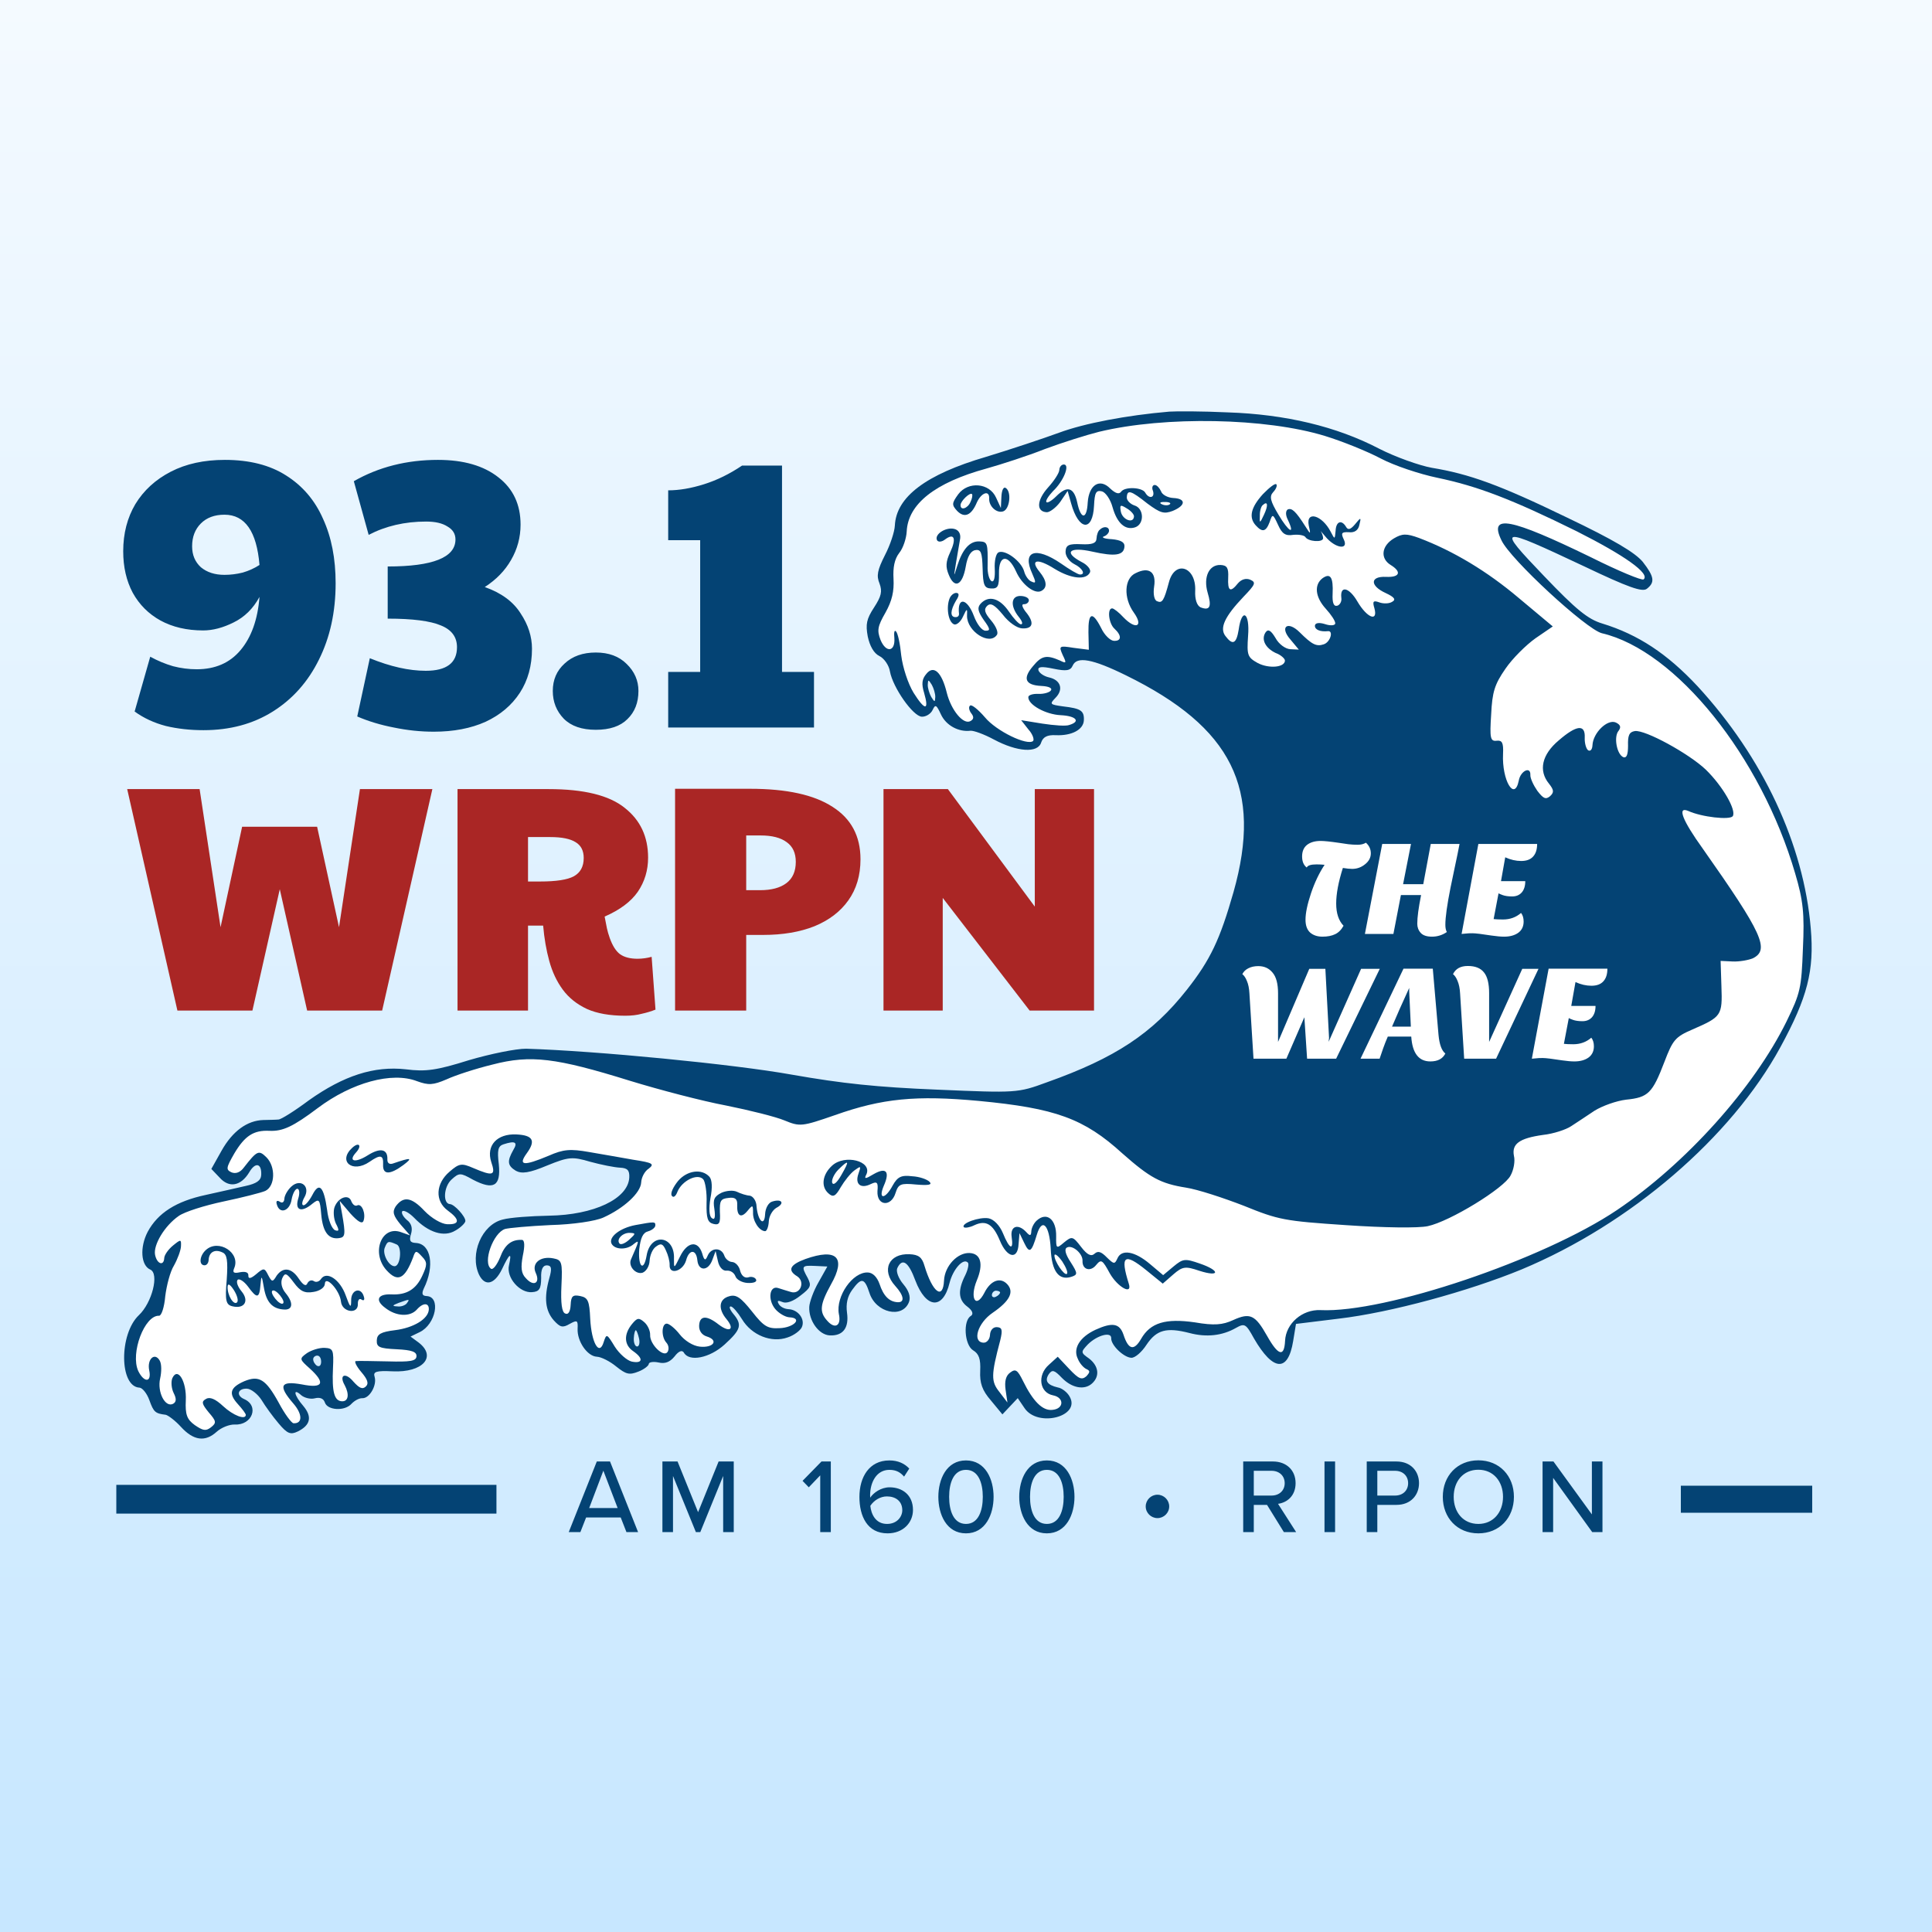 <svg width="500" height="500" viewBox="0 0 500 500" fill="none" xmlns="http://www.w3.org/2000/svg">
<rect x="0" y="0" width="500" height="500" fill="#808080" stroke="none"/>
<rect width="500" height="500" fill="url(#paint0_linear_1_169)"/>
<path d="M303.149 172.894L280.004 169.342L276.186 172.229L270.705 171.356L267.558 173.047L273.447 178.234L269.6 181.733L277.471 183.947L279.774 187.124L269.223 189.691L266.629 192.636L249.08 187.509L243.832 181.739L241.702 174.889L239.196 175.997L240.684 183.43L238.206 183.926L226.251 164.34L236.562 128.018L274.103 112.619L306.225 108.006L337.444 109.486L363.914 120.557L380.326 123.789L421.752 142.932L426.971 149.314L425.659 151.093L388.899 137.08L398.113 149.787L412.282 161.502C423.768 165.114 438.044 174.38 448.346 190.206C476.368 233.254 473.367 259.464 446.065 290.102C419.317 320.118 380.217 336.588 335.017 341.895L332.075 352.186L323.94 342.597L299.979 343.302L292.314 349.687L287.095 343.305L279.459 349.078L282.842 355.374L279.636 358.289L274.33 353.743L271.24 354.21L270.454 357.854L274.011 360.477L275.673 364.237L270.689 365.841L263.604 359.983L259.728 364.094L252.525 347.801L252.873 340.456L260.509 334.682L257.535 332.701L252.348 338.59L250.657 335.442L252.345 325.706L248.672 325.532L243.282 335.706L233.34 325.419L230.746 328.363L234.683 335.912L232.118 338.245L223.284 330.464L218.767 335.158L218.39 343.116L214.659 344.166L211.218 339.094L214.859 326.997L207.485 327.261L207.836 332.799L206.495 335.189L200.345 335.511L201.424 338.63L207.4 341.981L199.88 345.306L188.627 336.797L190.115 344.229L184.374 348.865L177.64 348.546L170.732 351.9L165.046 342.427L162.423 345.984L167.03 352.338L163.912 353.417L152.513 347.969L150.413 340.507L145.458 341.499L143.093 326.662L139.391 327.1L139.13 332.61L133.708 330.512L132.832 323.108L126.362 330.164L124.204 323.926L128.808 317.396L159.064 313.308L165.737 301.968L147.489 298.649L135.684 301.77L133.906 300.459L134.167 294.95L129.241 295.33L127.552 305.066L119.71 302.24L114.61 306.293L114.99 311.219L117.964 313.201L119.014 316.932L113.475 317.283L105.167 311.367L103.214 313.729L106.043 318.771L105.985 319.995L100.475 319.734L98.407 324.544L101.876 329.003L107.676 323.143L111.175 326.99L108.407 333.607L100.246 337.515L103.832 339.526L111.323 336.813L111.119 341.098L104.154 345.676L109.373 352.059L94.536 354.423L96.169 358.795L87.951 363.927L85.589 361.975L84.304 350.257L81.884 349.529L79.932 351.89L84.889 359.487L74.867 359.012L78.565 367.777L75.417 369.468L65.533 357.956L60.52 360.173L64.515 366.497L52.623 371.455L33.731 355.835L34.195 346.041L41.567 332.893L38.504 319.864L46.197 312.866L68.583 306.565L67.678 299.774L60.683 304.964L56.485 302.924L63.741 292.225L74.263 290.269L97.551 277.876L112.243 278.572L135.24 272.3L198.001 281.411L264.725 284.573L307.221 268.182L330.15 211.598L303.149 172.894Z" fill="white"/>
<path d="M302.613 106.53C291.574 107.473 280.585 109.57 274.084 111.984C270.035 113.467 261.523 116.31 255.255 118.211C239.541 122.807 231.936 128.624 231.584 136.041C231.51 137.608 230.406 141.012 229.024 143.668C227.059 147.554 226.781 149.007 227.627 151.036C228.369 153.061 228.101 154.305 226.181 157.25C224.261 160.196 223.988 161.544 224.571 164.713C225.084 167.146 226.144 169.081 227.577 169.777C228.806 170.358 230.079 172.199 230.319 173.781C231.066 177.9 236.261 185.371 238.559 185.48C239.604 185.529 240.897 184.753 241.365 183.728C242.066 182.191 242.37 182.415 243.509 184.877C244.838 187.767 248.107 189.493 251.162 189.114C252.002 189.049 254.679 190.013 257.231 191.391C263.257 194.608 268.58 194.965 269.445 192.179C269.932 190.737 271.006 190.159 273.2 190.263C277.379 190.461 280.389 188.824 280.503 186.421C280.621 183.914 279.706 183.347 275.124 182.815C271.691 182.339 271.592 182.229 273.134 180.627C275.332 178.428 274.506 175.98 271.501 175.314C270.257 175.046 269.038 174.255 268.759 173.509C268.49 172.554 269.44 172.389 272.654 173.065C275.973 173.746 277.027 173.587 277.614 172.253C278.673 169.791 282.723 170.506 291.42 174.792C318.844 188.239 326.782 204.112 319.231 230.873C315.717 243.166 313.27 248.391 307.143 256.163C298.23 267.467 288.61 273.817 270.931 280.099C263.365 282.882 263.052 282.867 242.675 282.006C226.894 281.363 218.039 280.419 204.954 278.124C190.004 275.426 154.254 271.951 136.166 271.408C133.549 271.388 126.888 272.748 121.366 274.371C112.969 277.009 110.124 277.398 105.024 276.737C96.796 275.824 88.926 278.382 79.933 284.762C76.242 287.519 72.681 289.758 72.054 289.729C71.422 289.803 69.641 289.824 68.174 289.859C63.98 289.974 60.185 292.726 57.325 297.826L54.695 302.518L56.789 304.711C59.273 307.551 62.337 306.964 64.495 303.401C66.091 300.65 67.748 301.042 67.605 304.072C67.535 305.535 66.347 306.316 63.596 306.919C61.372 307.441 56.716 308.477 53.224 309.254C45.607 310.882 40.857 313.903 38.216 318.804C36.143 322.789 36.442 327.515 38.905 328.574C41.263 329.629 39.335 337.181 35.938 340.37C30.785 345.257 30.872 358.873 36.096 359.121C36.827 359.155 38.017 360.573 38.664 362.384C39.774 365.473 40.177 365.806 42.883 366.144C43.505 366.278 45.326 367.621 46.819 369.262C50.103 372.873 53.123 373.226 56.077 370.539C57.281 369.444 59.415 368.603 60.773 368.667C65.266 368.88 67.18 363.84 63.18 362.08C61.025 361.14 61.532 359.279 63.935 359.393C64.98 359.443 66.697 360.781 67.672 362.293C68.642 363.909 70.608 366.62 72.096 368.366C74.375 371.092 75.201 371.34 77.021 370.484C80.344 368.862 80.866 366.688 78.487 363.852C76.104 361.122 75.681 359.008 77.99 361.106C78.796 361.773 80.348 362.161 81.407 361.897C82.785 361.543 83.711 361.901 84.079 362.966C84.716 364.985 89.204 365.303 90.974 363.293C91.745 362.492 92.929 361.815 93.765 361.854C95.645 361.943 97.59 358.476 96.957 356.351C96.499 354.969 97.35 354.695 101.634 354.898C109.365 355.264 113.12 351.149 108.373 347.469L106.248 345.902L108.606 344.758C112.785 342.757 114.171 335.598 110.41 335.419C109.261 335.365 109.077 334.833 109.663 333.499C112.557 327.668 111.576 321.863 107.606 321.674C106.144 321.605 105.855 321.068 106.352 319.416C106.844 317.869 106.486 316.595 105.272 315.7C104.267 314.815 103.789 313.85 104.122 313.447C104.555 313.153 105.883 313.844 107.182 315.163C110.874 319.002 114.899 320.24 117.809 318.493C119.207 317.722 120.415 316.523 120.44 316C120.494 314.851 117.608 311.678 116.459 311.623C114.579 311.534 114.787 307.146 116.866 305.256C118.835 303.464 119.149 303.479 122.413 305.309C127.726 308.074 129.661 307.014 129.093 301.333C128.64 297.646 128.898 296.612 130.281 296.154C133.365 295.148 134.077 295.601 132.828 297.636C131.227 300.491 131.277 301.646 133.516 303.008C135.049 303.814 136.944 303.59 141.645 301.614C147.196 299.364 148.141 299.304 152.788 300.676C155.579 301.436 159.002 302.122 160.465 302.192C162.345 302.281 162.947 302.833 162.858 304.713C162.596 310.25 153.706 314.436 142.075 314.618C137.359 314.708 132.001 315.083 130.091 315.62C124.689 316.935 121.502 324.532 123.97 329.884C125.498 332.993 127.931 332.48 129.9 328.49C131.879 324.291 132.526 323.903 131.73 327.425C130.95 330.634 134.528 334.678 137.682 334.409C139.572 334.289 140.025 333.577 140.054 330.752C139.954 328.443 140.526 327.423 141.571 327.473C142.72 327.527 142.894 328.269 142.143 330.851C140.752 335.915 141.12 339.179 143.305 341.691C144.997 343.551 145.619 343.685 147.449 342.62C149.384 341.56 149.588 341.674 149.484 343.868C149.331 347.107 151.973 351.002 154.48 351.12C155.63 351.175 157.879 352.329 159.491 353.661C162.013 355.666 162.839 355.914 165.187 354.979C166.68 354.421 167.878 353.431 167.898 353.013C167.923 352.491 169.082 352.336 170.43 352.609C172.087 353.002 173.365 352.539 174.589 351.027C175.593 349.713 176.449 349.335 176.942 349.986C178.285 352.563 183.678 351.457 187.508 347.974C191.775 344.093 192.148 342.854 189.77 340.019C188.879 338.93 188.605 338.079 189.127 338.104C189.65 338.129 190.939 339.656 192.009 341.382C194.532 345.585 199.671 347.608 203.825 346.13C205.526 345.582 207.158 344.299 207.511 343.478C208.445 341.428 206.574 338.931 204.067 338.812C203.022 338.762 201.898 338.186 201.515 337.434C201.032 336.574 201.35 336.484 202.48 336.957C203.505 337.424 205.315 336.777 207.166 335.294C209.881 333.224 210.011 332.707 209.055 330.777C207.318 327.658 207.433 327.454 210.985 327.622L214.119 327.771L211.831 331.85C210.578 333.99 209.494 336.975 209.435 338.229C209.266 341.781 211.919 345.467 214.74 345.6C218.187 345.764 219.754 343.639 219.206 339.739C218.897 337.421 219.299 335.555 220.533 333.834C222.885 330.594 223.721 330.634 225 334.569C226.638 339.777 233.578 341.363 235.254 336.94C235.736 335.601 235.184 334.005 233.795 332.368C232.507 330.841 231.859 329.03 232.212 328.209C233.495 325.443 235.117 326.567 236.879 331.363C239.672 338.72 244.055 339.032 245.75 331.992C246.649 328.475 249.305 325.46 250.5 326.773C250.798 327.101 250.52 328.554 249.824 329.987C247.86 333.872 247.95 336.39 250.378 338.18C251.691 339.185 251.965 340.035 251.313 340.528C249.165 341.683 249.594 348.09 251.833 349.453C253.36 350.363 253.818 351.746 253.675 354.775C253.526 357.91 254.168 359.825 256.452 362.446L259.423 366.042L261.408 363.937L263.392 361.833L265.154 364.429C268.577 369.513 279.815 366.59 276.814 361.422C276.237 360.347 274.824 359.233 273.784 359.079C270.988 358.423 270.306 357.344 271.435 355.617C272.33 354.403 272.848 354.533 274.843 356.617C277.44 359.253 280.659 359.824 282.629 358.033C284.708 356.142 284.309 353.505 281.886 351.61C279.657 350.039 279.662 349.934 281.537 347.929C283.955 345.531 287.666 344.555 287.581 346.331C287.497 348.107 290.801 351.3 292.786 351.394C293.726 351.439 295.472 349.951 296.716 348.02C299.307 344.164 301.854 343.447 307.854 344.988C312.197 346.137 316.301 345.703 319.853 343.672C322.111 342.418 322.419 342.537 324.539 346.407C329.476 354.913 333.337 355.201 334.663 347.097L335.399 342.629L346.457 341.269C359.83 339.704 380.091 334.172 393.761 328.538C421.96 316.786 448.049 294.359 460.779 270.984C467.776 258.123 469.57 251.193 468.623 240.258C466.822 218.603 456.271 196.01 439.342 177.616C431.47 169.181 423.957 164.217 414.669 161.369C410.952 160.25 407.927 157.803 399.547 149.029C387.177 136.088 387.496 135.998 410.029 146.594C421.497 152.059 425 153.272 426.193 152.387C428.367 150.71 428.123 149.232 425.162 145.427C423.182 143.03 417.684 139.732 405.499 133.919C387.996 125.446 380.274 122.672 370.508 121.057C367.394 120.491 361.215 118.313 356.921 116.12C345.885 110.362 332.632 107.22 317.787 106.726C311.205 106.414 304.399 106.405 302.613 106.53ZM342.941 112.84C347.379 114.202 353.852 116.812 357.324 118.652C360.797 120.492 367.394 122.69 371.956 123.639C382.325 125.806 391.17 129.157 408.052 137.496C420.426 143.737 427.113 148.451 425.367 149.939C425.034 150.342 418.77 147.742 411.61 144.156C390.833 134.062 385.231 132.959 388.571 139.818C390.85 144.743 410.515 162.847 414.55 163.876C433.709 168.344 455.758 195.776 464.585 226.036C466.661 233.045 467.025 236.413 466.594 245.502C466.213 255.745 465.945 256.989 462.35 264.358C453.891 281.547 436.314 301.132 418.467 313.165C399.431 325.98 358.461 339.848 341.746 339.056C337.045 338.833 332.787 342.505 332.574 346.998C332.371 351.281 330.819 350.893 327.922 345.73C324.832 340.244 323.498 339.657 319.111 341.648C316.435 342.882 314.226 343.091 309.241 342.227C301.649 341.134 297.719 342.309 295.322 346.488C293.497 349.648 292.044 349.37 290.765 345.435C289.754 342.455 287.884 342.157 283.497 344.148C279.428 346.049 277.612 349 278.951 351.681C279.419 352.855 280.414 353.949 281.131 354.297C282.156 354.764 282.141 355.078 281.146 356.182C279.947 357.173 279.226 356.929 276.733 354.298L273.742 351.12L271.444 353.21C268.385 355.892 269.008 360.424 272.536 361.114C275.441 361.671 275.407 364.601 272.357 364.875C269.83 365.174 267.332 362.648 264.754 357.395C263.321 354.5 262.813 354.162 261.401 355.246C260.316 356.033 259.934 357.48 260.247 359.694L260.721 362.963L258.651 360.247C256.476 357.526 256.446 355.954 258.867 346.854C259.518 344.163 259.339 343.526 257.98 343.462C257.04 343.417 256.269 344.218 256.21 345.472C256.155 346.621 255.379 347.527 254.544 347.487C251.514 347.344 253.005 342.388 256.9 339.746C261.337 336.71 262.496 334.357 260.704 332.387C258.913 330.418 256.356 331.343 254.735 334.617C252.547 338.806 250.9 336.006 252.794 331.384C254.564 327.175 253.857 324.419 250.932 324.28C247.798 324.132 244.49 327.64 244.312 331.401C244.069 336.52 241.338 334.506 239.257 327.601C238.629 325.372 237.719 324.701 235.42 324.592C229.988 324.335 227.999 328.743 231.681 332.791C233.97 335.308 234.199 337.099 232.319 337.01C230.125 336.906 228.627 335.369 227.622 332.285C226.974 330.474 225.875 329.375 224.621 329.316C220.651 329.127 216.265 335.516 217.096 340.058C217.789 343.127 216.068 344.093 214.082 341.8C211.992 339.502 212.186 337.626 215.05 332.422C219.048 325.387 216.546 322.964 208.452 325.827C204.403 327.31 203.707 328.743 206.354 330.334C208.483 331.796 207.066 335.185 204.593 334.334C203.663 334.081 202.22 333.594 201.394 333.345C199.126 332.609 198.634 336.356 200.614 338.753C201.505 339.842 203.237 340.867 204.281 340.916C207.834 341.085 205.516 343.592 201.74 343.728C198.695 343.897 197.675 343.326 194.615 339.411C191.749 335.82 190.535 334.925 188.729 335.467C186.077 336.179 185.75 338.677 188.029 341.402C190.208 344.019 188.905 345.004 185.974 342.771C182.845 340.319 181.059 340.444 180.935 343.055C180.871 344.414 181.657 345.498 182.896 345.871C186.095 346.86 184.637 348.885 181.095 348.508C179.324 348.319 177.19 346.962 175.906 345.33C174.722 343.808 173.209 342.585 172.582 342.555C171.224 342.49 171.061 345.938 172.454 347.47C173.051 348.127 173.21 349.181 172.758 349.893C171.743 351.415 168.141 347.894 168.255 345.491C168.304 344.446 167.642 342.949 166.737 342.173C165.328 340.954 164.906 341.039 163.573 342.651C161.349 345.373 161.534 348.104 163.868 349.681C166.604 351.59 166.331 352.939 163.53 352.387C162.286 352.119 160.276 350.348 159.107 348.513C157.066 345.17 156.967 345.061 156.231 347.329C155.112 351.046 153.077 347.599 152.747 341.3C152.547 336.684 152.169 335.828 150.199 335.421C148.229 335.013 147.791 335.411 147.682 337.71C147.598 339.486 147.036 340.297 146.319 339.949C145.389 339.695 145.09 337.168 145.298 332.78C145.59 326.616 145.406 326.084 143.227 325.667C139.804 324.981 137.511 326.966 138.651 329.429C139.885 332.105 138.06 333.065 136.074 330.772C134.875 329.564 134.74 327.987 135.302 324.977C135.839 322.489 135.808 320.917 135.077 320.883C132.361 320.754 130.62 322.137 129.417 325.431C128.591 327.381 127.587 328.695 127.079 328.356C124.85 326.785 127.624 319.063 130.709 318.058C131.664 317.789 136.922 317.305 142.484 317.045C148.25 316.9 154.155 316.028 156.189 315.077C161.432 312.708 165.809 308.727 165.938 306.011C165.997 304.757 166.808 303.121 167.887 302.439C169.409 301.254 169.006 300.921 164.016 300.161C160.902 299.595 155.812 298.725 152.489 298.149C147.609 297.289 145.823 297.414 141.972 299.116C135.456 301.844 133.998 301.67 136.351 298.431C138.703 295.192 137.932 293.794 133.648 293.591C128.634 293.353 125.764 296.463 127.133 300.716C128.328 304.228 127.686 304.512 122.452 302.274C119.477 300.982 118.845 301.056 116.333 303.241C112.732 306.316 112.519 310.808 115.858 313.27C119.097 315.623 119.032 316.981 115.689 316.822C114.227 316.753 111.679 315.271 109.883 313.406C106.494 309.79 104.415 309.482 102.4 312.213C101.495 313.636 101.764 314.592 103.645 316.88L106.128 319.72L103.76 318.874C98.715 317.065 95.966 324.264 100.046 328.75C102.932 331.924 104.753 331.068 106.906 325.411C107.517 323.555 107.726 323.565 109.219 325.206C110.617 326.634 110.582 327.365 109.299 330.131C107.663 333.719 105.186 335.172 101.321 334.989C97.769 334.82 96.958 336.457 99.69 338.471C102.516 340.699 106.068 340.868 107.834 338.962C109.495 337.051 111.062 337.126 110.978 338.902C110.864 341.305 107.089 343.639 102.243 344.246C98.557 344.7 97.587 345.282 97.513 346.849C97.428 348.625 98.145 348.973 102.637 349.186C106.607 349.375 107.841 349.852 107.787 351.001C107.727 352.255 106.145 352.494 100.394 352.326C96.419 352.242 92.653 352.169 92.126 352.248C91.604 352.223 92.171 353.507 93.46 355.034C95.147 356.999 95.515 358.063 94.64 358.859C93.764 359.655 92.948 359.198 91.456 357.557C89.376 355.05 87.664 355.806 89.212 358.497C90.461 360.86 90.163 362.731 88.492 362.651C86.507 362.557 85.884 360.224 86.177 354.06C86.399 349.359 86.21 348.931 84.016 348.827C82.658 348.763 80.638 349.4 79.45 350.181C77.39 351.654 77.49 351.764 80.202 354.196C84.317 357.951 83.621 359.384 78.123 358.286C72.516 357.287 71.93 358.62 75.9 363.206C78.284 365.937 78.374 368.454 75.971 368.34C75.449 368.316 73.677 365.928 72.139 363.028C68.765 356.9 67.034 355.875 63.188 357.473C59.552 359.081 59.06 360.628 61.548 363.364C62.742 364.677 63.628 365.87 63.613 366.184C63.549 367.542 60.36 366.344 57.752 363.917C55.747 362.042 54.309 361.45 53.339 362.032C52.051 362.704 52.23 363.341 54.012 365.519C55.997 367.812 56.082 368.235 54.56 369.42C53.257 370.405 52.53 370.266 50.401 368.804C48.376 367.346 47.913 366.068 48.086 362.411C48.319 357.501 45.99 353.621 44.587 356.696C44.229 357.621 44.359 359.303 44.931 360.482C45.698 361.984 45.658 362.82 44.798 363.303C42.758 364.358 40.648 360.279 41.443 356.756C41.841 354.995 41.831 353.005 41.348 352.145C40.094 349.886 38.02 351.673 38.612 354.633C39.299 357.807 37.304 357.921 35.777 354.812C33.691 350.211 37.405 340.335 41.166 340.514C41.793 340.543 42.529 338.275 42.767 335.459C43.105 332.752 44.009 329.131 45.029 327.504C45.944 325.872 46.784 323.608 46.834 322.563C46.923 320.683 46.818 320.678 44.749 322.36C43.55 323.35 42.541 324.768 42.501 325.604C42.402 327.693 40.646 327.191 40.133 324.758C39.625 322.221 42.584 317.231 46.265 314.683C47.782 313.603 52.99 311.965 57.855 310.94C62.721 309.914 67.596 308.679 68.665 308.206C71.237 306.967 71.37 301.947 68.972 299.53C66.971 297.55 66.544 297.739 63.087 302.183C62.192 303.397 61.018 303.865 59.889 303.392C58.456 302.696 58.475 302.278 60.644 298.507C63.374 293.924 65.642 292.461 69.716 292.654C73.164 292.818 75.84 291.584 82.247 286.757C91.041 280.158 101.438 277.3 107.916 279.806C110.901 280.89 112.055 280.84 115.582 279.332C117.83 278.287 123.148 276.549 127.491 275.499C137.35 272.93 143.907 273.764 162.997 279.695C170.634 282.046 181.907 284.989 187.927 286.112C194.047 287.344 200.773 289.024 203.032 289.969C207.037 291.625 207.564 291.545 216.08 288.598C228.328 284.258 237.058 283.415 253.321 284.919C273.127 286.8 280.54 289.455 290.476 298.512C297.612 304.819 300.368 306.31 306.915 307.354C309.93 307.811 316.632 310.013 321.875 312.042C330.916 315.716 332.368 315.995 348.338 317.066C358.357 317.75 367.043 317.848 369.476 317.335C375.187 316.14 389.313 307.49 390.935 304.216C391.735 302.789 392.158 300.505 391.804 299.127C391.216 296.063 393.171 294.585 399.285 293.723C402.021 293.434 405.319 292.333 406.617 291.453C408.02 290.577 410.726 288.716 412.671 287.447C414.72 286.183 418.342 284.888 420.869 284.589C426.55 284.021 427.649 282.921 430.757 274.797C432.91 269.14 433.576 268.334 437.959 266.447C445.549 263.142 445.773 262.839 445.503 255.287L445.293 248.681L448.427 248.829C450.098 248.908 452.422 248.495 453.596 248.027C458.097 245.832 456.101 241.549 440.7 219.668C435.395 212.297 433.996 208.67 436.872 209.854C440.459 211.49 447.648 212.249 448.429 211.239C449.443 209.717 445.865 203.474 441.461 199.182C437.053 194.994 425.724 188.803 423.087 189.201C421.61 189.445 421.252 190.371 421.337 192.992C421.332 195.296 420.974 196.221 420.148 195.973C418.402 195.262 417.575 190.615 418.903 189.108C419.575 188.197 419.395 187.56 418.166 186.978C416.012 186.039 412.282 189.631 412.128 192.87C412.079 193.915 411.631 194.522 411.019 194.179C410.512 193.84 410.059 192.353 410.128 190.89C410.296 187.338 407.978 187.647 403.392 191.618C399.03 195.286 398.101 199.43 400.872 202.807C402.156 204.439 402.231 205.07 401.137 206.066C400.047 206.956 399.43 206.718 397.853 204.653C396.873 203.246 396.017 201.425 396.056 200.589C396.17 198.187 393.489 199.525 393.057 202.018C391.958 207.515 388.664 201.914 388.986 195.124C389.124 192.198 388.736 191.552 387.368 191.696C385.682 191.93 385.517 190.98 385.909 184.926C386.186 179.075 386.803 177.115 389.613 173.06C391.413 170.423 394.93 166.925 397.422 165.158L401.859 162.123L393.096 154.797C384.842 147.809 376.085 142.577 367.239 139.226C363.945 138.023 362.895 138.078 360.742 139.337C357.508 141.278 357.146 144.506 359.892 146.207C362.843 148.022 362.251 149.46 358.699 149.292C354.52 149.094 354.506 151.606 358.605 153.476C360.859 154.525 361.352 155.177 360.277 155.754C359.521 156.242 358.054 156.277 357.024 155.914C355.377 155.312 355.153 155.616 355.696 157.421C356.677 161.028 353.796 159.949 351.278 155.641C349.148 151.98 346.765 151.449 347.134 154.712C347.298 155.662 346.731 156.578 346.094 156.757C345.139 157.026 344.771 155.961 344.88 153.663C345.083 149.379 344.302 148.191 342.242 149.664C340.069 151.341 340.338 154.495 343.125 157.558C344.518 159.09 345.593 160.712 345.563 161.339C345.538 161.861 344.379 162.016 342.936 161.528C341.389 161.036 340.335 161.196 340.3 161.927C340.25 162.972 341.688 163.563 343.688 163.344C345.161 163.204 344.286 166.2 342.584 166.747C340.669 167.389 339.545 166.812 336.345 163.624C333.245 160.545 331.072 162.222 333.953 165.5L336.132 168.117L333.938 168.013C332.685 167.953 330.963 166.72 330.097 165.108C328.933 163.168 328.221 162.716 327.55 163.626C326.311 165.452 327.461 167.706 330.123 168.983C331.461 169.466 332.566 170.46 332.541 170.983C332.457 172.759 328.358 173.088 325.497 171.591C322.845 170.104 322.661 169.572 323.003 164.562C323.499 158.513 321.365 157.155 320.565 162.981C319.974 166.618 319.009 167.095 317.138 164.598C315.56 162.534 316.957 159.564 321.807 154.454C324.89 151.249 325.124 150.737 323.587 150.036C322.457 149.563 321.288 149.927 320.403 150.932C318.399 153.455 317.687 153.002 317.856 149.45C317.97 147.047 317.586 146.296 315.915 146.217C312.885 146.073 311.368 149.352 312.538 153.386C313.624 156.998 313.151 158.127 310.684 157.172C309.763 156.71 309.211 155.113 309.315 152.919C309.612 146.651 304.044 144.816 302.509 150.712C301.236 155.468 300.783 156.18 299.45 155.593C298.729 155.349 298.385 153.762 298.688 151.787C299.284 148.046 297.364 146.594 293.931 148.316C290.937 149.64 290.694 154.759 293.446 158.554C295.999 162.131 293.964 163.081 290.77 159.788C289.576 158.475 288.262 157.471 287.844 157.451C286.486 157.387 286.925 161.386 288.432 162.714C290.338 164.48 290.269 165.942 288.284 165.848C287.343 165.804 285.841 164.371 284.985 162.551C282.685 158.044 281.616 158.517 281.687 163.651L281.787 168.158L277.832 167.657C274.091 167.06 273.981 167.16 275.022 169.513C276.072 171.657 275.962 171.756 274.325 170.946C270.838 169.419 269.569 169.673 267.346 172.395C264.576 175.614 265.332 177.325 269.511 177.523C271.392 177.613 272.417 178.08 271.969 178.687C271.631 179.195 270.143 179.648 268.681 179.578C267.323 179.514 266.154 179.877 266.129 180.4C266.035 182.385 270.627 184.906 274.493 185.089C278.463 185.277 279.756 186.7 276.782 187.606C275.926 187.984 272.797 187.731 269.782 187.274L264.275 186.385L266.151 188.777C267.245 189.981 267.703 191.364 267.37 191.767C265.843 193.056 257.858 189.222 254.887 185.626C253.1 183.552 251.384 182.214 251.051 182.617C250.618 182.91 250.782 183.86 251.374 184.621C252.066 185.492 252.036 186.119 251.176 186.601C249.345 187.667 246.176 183.851 245.03 179.295C243.716 173.892 241.606 172.012 239.711 174.435C238.602 175.744 238.438 176.993 239.165 179.331C240.514 184.002 239.365 183.947 236.444 179.307C234.986 176.934 233.617 172.681 233.238 169.626C232.959 166.681 232.361 163.826 231.859 163.383C231.46 162.945 231.316 163.776 231.461 165.144C231.71 168.716 229.288 169.02 227.879 165.603C226.948 163.15 227.102 162.111 229.156 158.543C230.872 155.483 231.409 152.996 231.244 149.847C231.074 146.802 231.486 144.727 232.715 143.11C233.715 141.901 234.57 139.324 234.654 137.548C234.991 130.444 241.954 124.91 255.321 121.251C259.141 120.176 265.946 117.985 270.428 116.208C274.905 114.536 281.283 112.535 284.461 111.743C301.514 107.63 327.667 108.137 342.941 112.84ZM242.046 180.41C241.981 181.768 241.877 181.763 241.001 180.36C240.518 179.5 240.065 178.012 240.105 177.177C240.169 175.818 240.274 175.823 241.15 177.226C241.632 178.087 242.085 179.574 242.046 180.41ZM102.666 322.069C104.104 322.66 103.652 327.77 102.085 327.695C100.518 327.621 98.891 324.403 99.592 322.865C100.303 321.119 100.512 321.129 102.666 322.069ZM258.824 334.497C258.809 334.81 258.367 335.313 257.725 335.597C257.188 335.885 256.675 335.652 256.7 335.129C256.73 334.502 257.277 334.005 257.799 334.03C258.426 334.059 258.834 334.288 258.824 334.497ZM105.296 337.271C104.958 337.779 103.784 338.247 102.849 338.097C101.386 338.028 101.501 337.824 103.207 337.172C106.082 336.157 106.082 336.157 105.296 337.271ZM165.384 346.402C165.643 347.566 165.39 348.496 164.867 348.472C164.345 348.447 163.972 347.487 164.026 346.338C164.081 345.188 164.334 344.258 164.543 344.268C164.752 344.278 165.125 345.238 165.384 346.402ZM83.107 352.554C83.067 353.389 82.629 353.787 82.017 353.444C81.51 353.106 81.022 352.35 81.052 351.723C81.077 351.201 81.619 350.808 82.141 350.833C82.768 350.862 83.151 351.613 83.107 352.554Z" fill="#044374"/>
<path d="M274.151 121.62C274.111 122.456 272.758 124.486 271.211 126.192C268.337 129.407 268.089 132.431 270.909 132.565C271.641 132.6 273.267 131.42 274.386 129.903L276.301 127.062L277.197 130.246C279.164 137.354 282.81 137.736 283.137 130.841C283.296 127.498 283.644 126.782 285.196 127.169C286.126 127.423 287.4 129.263 287.933 131.278C289.098 135.417 291.208 137.297 293.76 136.475C296.207 135.649 296.087 131.56 293.609 130.814C292.475 130.446 291.579 129.461 291.614 128.73C291.713 126.641 292.643 126.894 296.982 130.346C300.321 132.808 301.251 133.061 303.49 132.225C306.907 130.816 306.991 129.04 303.648 128.882C302.185 128.812 300.757 128.012 300.484 127.161C300.105 126.306 299.409 125.54 298.886 125.515C298.26 125.485 298.016 126.206 298.394 127.062C298.937 128.868 297.35 129.211 296.384 127.49C295.613 126.093 291.016 125.875 290.111 127.298C289.554 128.004 288.629 127.646 287.325 126.433C284.628 123.687 281.823 125.439 281.5 130.031C281.287 134.523 279.715 134.553 278.779 130.006C277.918 126.091 276.161 125.589 273.301 128.49C272.202 129.59 271.018 130.267 270.824 129.943C270.526 129.615 271.316 128.396 272.53 127.092C275.271 124.5 276.936 120.286 275.369 120.212C274.742 120.182 274.19 120.784 274.151 121.62ZM302.733 130.514C302.405 130.812 301.46 130.872 300.743 130.524C299.922 130.171 300.25 129.872 301.4 129.927C302.554 129.877 303.166 130.22 302.733 130.514ZM293.475 133.635C293.381 135.62 290.501 134.541 290.077 132.427C289.744 130.631 289.958 130.536 291.585 131.556C292.605 132.128 293.5 133.113 293.475 133.635Z" fill="#044374"/>
<path d="M326.836 127.887C323.742 131.3 323.096 133.887 324.987 135.966C326.678 137.827 327.629 137.662 328.588 135.09C329.319 132.926 329.424 132.931 330.752 135.821C331.793 138.174 332.708 138.741 334.713 138.417C336.186 138.277 337.534 138.551 337.827 138.983C338.504 140.167 342.365 140.455 342.419 139.306C342.439 138.888 342.165 138.037 341.777 137.391C341.279 136.844 341.877 137.5 342.966 138.808C345.539 141.967 349.181 142.453 347.747 139.558C346.986 137.952 347.21 137.648 349.09 137.737C350.548 137.911 351.523 137.224 351.796 135.876C352.313 133.806 352.209 133.802 350.652 135.717C349.543 137.026 348.906 137.205 348.418 136.449C347.259 134.405 345.771 134.858 345.652 137.365C345.439 139.658 345.439 139.658 344.384 137.619C342.179 133.326 337.945 132.078 338.702 135.988C339.22 138.317 339.215 138.421 337.852 136.262C335.319 132.268 334.313 131.383 333.244 131.855C332.702 132.249 332.652 133.293 333.324 134.582C335.225 138.651 333.494 137.626 330.876 133.209C328.741 129.653 328.482 128.489 329.477 127.384C330.248 126.583 330.606 125.657 330.307 125.329C330.009 125.001 328.487 126.185 326.836 127.887ZM327.105 133.24C326.056 135.494 325.952 135.489 326.046 133.504C325.996 132.35 326.374 131.006 326.806 130.713C328.119 129.518 328.269 130.782 327.105 133.24Z" fill="#044374"/>
<path d="M247.989 127.919C246.308 130.248 246.288 130.665 247.682 132.197C249.578 134.172 251.393 133.42 252.81 130.032C253.979 127.47 256.108 126.733 255.999 129.032C255.905 131.017 257.91 132.892 259.611 132.344C261.313 131.797 261.839 127.319 260.317 126.304C259.71 125.857 259.242 126.882 259.163 128.553L259.024 131.479L257.79 128.802C256.088 124.952 250.561 124.481 247.989 127.919ZM251.139 129.953C250.433 131.595 248.518 132.237 248.592 130.67C248.641 129.625 251.054 127.331 251.551 127.878C251.75 128.097 251.601 129.033 251.139 129.953Z" fill="#044374"/>
<path d="M284.621 137.09C284.188 137.383 283.825 138.413 283.781 139.353C283.721 140.607 282.657 140.975 279.836 140.842C276.597 140.688 275.846 141.071 275.767 142.743C275.713 143.892 276.693 145.3 278.021 145.991C280.171 147.035 281.032 148.751 279.465 148.677C278.942 148.652 276.803 147.399 274.574 145.828C267.981 141.327 264.464 142.626 267.122 148.406C268.162 150.759 268.147 151.072 266.918 150.491C266.197 150.247 265.316 148.949 265.052 147.889C264.34 145.238 260.091 142.105 258.375 142.966C257.728 143.354 257.326 145.219 257.441 147.214C257.546 149.418 257.277 150.662 256.66 150.423C256.043 150.185 255.501 148.379 255.595 146.394C255.663 140.533 255.574 140.215 253.484 140.116C250.977 139.997 249.097 142.107 247.74 146.44C246.631 149.948 246.611 150.366 248.494 139.356C248.658 138.107 248.076 137.137 246.937 136.874C244.762 136.352 241.738 138.303 242.505 139.805C242.793 140.342 243.738 140.282 244.609 139.591C246.996 137.819 247.549 139.416 245.918 142.899C244.754 145.356 244.69 146.715 245.536 148.744C247.034 152.48 249.069 151.529 249.929 146.649C250.371 143.947 251.276 142.524 252.435 142.37C253.912 142.126 254.181 143.081 254.302 147.17C254.417 151.364 254.691 152.215 256.467 152.299C258.243 152.383 258.586 151.771 258.535 148.418C258.45 143.597 260.872 143.293 262.958 147.895C264.471 151.317 267.805 153.883 269.526 152.918C271.137 152.052 270.908 150.261 269.027 147.973C266.455 144.814 268.464 144.386 272.937 147.216C277.211 149.827 281.171 150.224 282.111 148.07C282.355 147.348 281.364 146.15 279.932 145.453C275.13 142.922 276.772 141.429 282.677 142.756C288.582 144.083 290.901 143.774 291.015 141.372C291.064 140.327 290.044 139.755 287.751 139.542C285.87 139.452 284.945 139.094 285.691 138.816C286.328 138.636 286.989 137.935 287.014 137.412C287.068 136.263 285.611 136.089 284.621 137.09Z" fill="#044374"/>
<path d="M245.771 154.828C244.827 157.087 245.375 160.987 246.917 161.584C247.534 161.823 248.623 160.932 249.21 159.598C250.259 157.345 250.364 157.35 250.265 159.439C250.285 163.419 256.077 167.149 257.992 164.308C258.439 163.701 257.782 162.099 256.493 160.572C254.807 158.607 254.538 157.652 255.522 156.756C256.398 155.96 257.418 156.532 259.498 159.039C261.075 161.103 263.205 162.565 264.563 162.63C267.384 162.764 267.776 161.107 265.398 158.272C264.512 157.078 264.338 156.337 264.965 156.366C265.696 156.401 266.243 155.903 266.268 155.381C266.298 154.754 265.377 154.292 264.228 154.237C261.616 154.114 261.383 156.825 263.657 159.655C264.548 160.744 264.822 161.595 264.195 161.565C263.672 161.541 262.279 160.009 261.105 158.278C258.756 154.816 255.865 153.946 253.766 156.254C252.881 157.26 253.045 158.21 254.613 160.483C256.285 162.761 256.365 163.288 255.006 163.224C254.066 163.179 252.787 161.443 252.046 159.419C250.279 154.728 247.677 154.395 248.195 158.922C248.17 159.444 247.842 159.743 247.215 159.713C245.857 159.649 245.936 157.977 247.418 155.43C248.318 154.111 248.244 153.48 247.512 153.445C246.885 153.415 246.124 154.007 245.771 154.828Z" fill="#044374"/>
<path d="M215.357 301.652C212.84 303.941 212.378 307.061 214.388 308.831C215.593 309.936 216.234 309.652 217.607 307.204C218.517 305.676 220.078 303.656 221.163 302.87C222.789 301.691 222.894 301.696 222.168 303.755C221.203 306.432 222.711 307.76 225.392 306.421C226.999 305.66 227.297 305.988 227.084 308.281C226.901 312.147 230.657 312.43 231.775 308.713C232.511 306.445 233.048 306.156 237.113 306.558C240.242 306.811 241.297 306.652 240.6 305.886C240.003 305.229 237.943 304.503 236.063 304.414C233.252 304.071 232.287 304.549 231.029 306.793C229.074 310.47 227.189 310.485 228.72 306.893C230.361 303.201 229.371 302.003 226.143 303.839C223.88 305.198 223.566 305.183 224.257 303.854C225.674 300.466 218.64 298.667 215.357 301.652ZM217.755 304.07C216.612 306.11 215.632 306.901 215.358 306.05C215.184 305.309 215.885 303.772 216.984 302.672C219.729 299.975 219.924 300.298 217.755 304.07Z" fill="#044374"/>
<path d="M91.184 297.023C87.354 300.506 91.18 303.724 95.617 300.688C98.433 298.727 99.263 298.872 99.145 301.379C99.016 304.095 100.901 304.08 104.373 301.522C106.98 299.551 106.353 299.522 101.776 301.085C100.816 301.458 100.209 301.011 100.254 300.07C100.382 297.354 98.412 296.946 95.174 298.992C91.936 301.037 89.966 300.63 92.174 298.221C93.721 296.515 92.935 295.43 91.184 297.023Z" fill="#044374"/>
<path d="M175.484 305.626C174.261 307.139 173.45 308.776 173.839 309.422C174.227 310.069 174.873 309.681 175.356 308.342C176.534 305.571 180.504 303.56 181.996 305.202C182.494 305.749 182.987 308.599 182.858 311.316C182.775 315.291 183.143 316.355 184.591 316.738C186.143 317.126 186.481 316.618 186.306 313.678C186.236 310.743 186.47 310.23 188.574 310.016C190.261 309.782 190.863 310.334 190.793 311.797C190.655 314.722 191.774 315.403 193.44 313.388C194.773 311.776 194.878 311.781 194.888 313.771C194.784 315.965 196.441 318.556 198.008 318.63C198.426 318.65 198.899 317.521 198.968 316.058C199.032 314.7 199.942 313.173 200.912 312.59C203.166 311.441 202.389 310.147 199.837 310.969C198.882 311.238 198.082 312.666 198.007 314.233C197.849 317.576 196.142 316.029 195.798 312.243C195.763 310.776 194.877 309.582 194.046 309.438C193.211 309.398 191.663 308.906 190.743 308.444C189.822 307.981 188.036 308.106 186.753 308.673C184.823 309.629 184.47 310.45 184.878 312.877C185.192 315.091 184.949 315.813 184.242 315.256C183.531 314.803 183.416 312.808 183.858 310.107C184.405 307.41 184.295 305.311 183.598 304.545C181.608 302.356 177.812 302.909 175.484 305.626Z" fill="#044374"/>
<path d="M75.421 307.06C74.436 307.956 73.635 309.384 73.596 310.22C73.551 311.16 73.014 311.449 72.407 311.001C71.695 310.548 71.367 310.847 71.641 311.698C72.353 314.349 75.014 313.428 75.471 310.413C75.754 308.856 76.441 307.632 76.963 307.657C77.485 307.682 77.64 308.841 77.153 310.284C76.278 313.279 78.029 313.885 80.864 311.507C82.605 310.123 82.804 310.342 83.138 314.337C83.552 318.859 85.03 320.814 87.771 320.42C89.353 320.181 89.487 319.559 88.496 313.962L87.913 310.794L90.69 314.066C92.581 316.146 93.7 316.827 94.053 316.006C94.769 314.155 93.644 311.379 92.466 311.952C91.928 312.24 91.321 311.793 90.943 310.937C90.306 308.918 87.54 309.834 86.58 312.406C86.218 313.436 86.337 315.326 86.905 316.609C87.865 318.435 87.746 318.743 86.716 318.381C85.895 318.027 84.954 315.784 84.66 313.152C83.798 307.039 82.599 305.83 80.869 309.203C80.063 310.736 79.063 311.945 78.541 311.92C78.019 311.895 78.168 310.96 78.74 309.94C80.445 307.089 77.828 304.871 75.421 307.06Z" fill="#044374"/>
<path d="M268.292 315.889C267.526 316.586 266.945 317.815 266.905 318.65C266.846 319.904 266.532 319.889 265.636 318.904C263.546 316.606 261.422 317.239 261.811 320.084C262.369 323.775 261.24 323.303 259.552 319.14C258.706 317.11 257.208 315.573 255.86 315.3C253.472 314.872 248.572 316.63 249.468 317.614C249.771 317.838 250.931 317.684 252.109 317.111C255.109 315.683 256.945 316.712 258.732 320.985C260.608 325.577 263.409 326.128 263.607 321.949L263.846 319.134L265.085 321.705C266.419 324.491 266.961 324.098 268.328 319.556C269.695 315.013 271.591 316.988 271.926 323.181C272.171 329.057 274.047 331.449 277.235 330.449C278.937 329.901 278.951 329.588 277.1 326.673C275.732 324.618 275.378 323.24 276.129 322.857C277.527 322.086 280.244 324.413 280.155 326.294C280.046 328.592 282.215 329.219 283.662 327.403C284.995 325.79 285.299 326.014 287.225 329.561C289.255 333.112 293.131 335.286 292.125 332.201C289.85 324.973 290.94 324.083 296.687 328.753L300.921 332.2L303.652 329.816C306.054 327.731 306.79 327.661 310.397 328.879C315.76 330.599 315.845 328.823 310.486 326.999C306.675 325.666 306.148 325.746 303.751 327.727L301.025 330.006L297.602 327.121C293.676 323.794 290.248 323.212 289.189 325.675C288.488 327.212 288.279 327.203 286.477 325.442C284.98 323.905 284.154 323.656 283.278 324.453C282.403 325.249 281.378 324.781 279.801 322.717C277.631 319.892 277.422 319.882 275.353 321.564C273.388 323.251 273.289 323.141 273.333 320.002C273.436 315.609 270.919 313.501 268.292 315.889ZM276.121 329.663C275.464 330.26 272.822 326.365 272.891 324.903C272.921 324.276 273.831 324.947 274.911 326.464C275.887 327.976 276.449 329.364 276.121 329.663Z" fill="#044374"/>
<path d="M164.473 317.041C160.458 317.793 157.414 320.161 158.275 321.877C159.141 323.489 162.28 323.533 164.031 321.941C165.553 320.756 165.434 321.065 163.32 325.886C162.505 327.627 164.49 329.92 166.296 329.378C167.256 329.004 168.052 327.681 168.116 326.323C168.186 324.86 168.892 323.218 169.757 322.631C171.06 321.646 171.573 321.88 172.329 323.591C172.902 324.77 173.345 326.466 173.3 327.406C173.176 330.018 176.678 329.032 177.543 326.246C178.314 323.246 180.199 323.231 180.479 326.176C180.763 329.016 183.275 329.031 184.359 326.046L185.199 323.782L185.807 326.428C186.15 328.015 187.151 329.005 188.101 328.841C189.046 328.781 189.961 329.348 190.335 330.308C190.608 331.158 192.036 331.959 193.499 332.028C195.066 332.103 196.026 331.729 195.638 331.083C195.349 330.546 194.419 330.292 193.673 330.571C192.718 330.84 191.912 330.173 191.553 328.9C191.299 327.631 190.299 326.641 189.463 326.602C188.628 326.562 187.722 325.786 187.448 324.936C186.711 322.807 184.095 322.787 183.155 324.942C182.563 326.379 182.255 326.26 181.717 324.35C180.622 320.947 177.881 321.341 176.026 325.127C174.405 328.401 174.405 328.401 174.424 325.784C174.711 319.725 168.363 318.9 167.345 324.925C166.619 329.184 165.107 327.96 165.429 323.368C165.782 320.349 166.368 319.015 167.746 318.662C168.702 318.393 169.572 317.701 169.597 317.179C169.646 316.134 169.437 316.124 164.473 317.041ZM162.827 320.837C161.842 321.732 160.772 322.205 160.369 321.872C159.374 320.778 161.135 318.976 163.015 319.066C164.582 319.14 164.578 319.244 162.827 320.837Z" fill="#044374"/>
<path d="M53.281 323.497C51.64 324.99 51.422 327.388 52.884 327.457C53.511 327.487 53.959 326.88 53.998 326.044C54.092 324.059 55.599 323.188 57.545 324.118C58.779 324.595 59.013 326.282 58.676 331.187C58.209 336.61 58.473 337.669 60.13 338.062C63.234 338.837 64.592 336.703 62.512 334.196C61.522 332.997 61.059 331.719 61.501 331.216C61.939 330.818 63.158 331.609 64.143 332.912C66.502 336.165 67.134 336.09 67.407 332.543C67.635 329.936 67.74 329.941 68.312 333.319C68.97 337.12 70.567 338.766 73.597 338.91C75.791 339.014 75.984 337.138 73.904 334.631C72.914 333.432 72.566 331.95 73.038 330.821C73.739 329.283 74.152 329.408 76.023 331.905C77.695 334.183 78.82 334.759 81.143 334.346C82.725 334.107 84.023 333.226 84.067 332.286C84.181 329.883 87.968 333.937 88.247 336.882C88.537 339.618 92.696 340.234 92.615 337.508C92.56 336.458 93.003 335.955 93.511 336.294C94.118 336.741 94.446 336.443 94.172 335.592C93.46 332.94 90.804 333.757 90.879 336.588C90.884 338.682 90.586 338.354 89.476 335.265C87.997 331.111 84.544 328.853 83.082 330.983C82.63 331.694 81.779 331.968 81.172 331.52C80.56 331.177 79.918 331.461 79.575 332.073C79.217 332.998 78.501 332.65 77.326 330.919C75.47 328.109 73.286 327.796 71.605 330.124C70.581 331.856 70.372 331.846 69.411 330.02C68.456 328.09 68.247 328.081 66.282 329.767C64.864 330.957 64.233 331.031 64.277 330.091C64.317 329.255 63.491 329.007 62.118 329.256C60.531 329.6 60.123 329.371 60.595 328.241C62.355 324.241 56.564 320.511 53.281 323.497ZM61.328 337.072C60.453 337.868 58.801 335.172 58.905 332.978C58.95 332.038 59.561 332.381 60.537 333.893C61.413 335.296 61.766 336.673 61.328 337.072ZM73.373 337.014C73.343 337.641 72.617 337.502 71.815 336.731C71.014 335.96 70.332 334.881 70.357 334.358C70.387 333.731 71.113 333.871 71.915 334.642C72.716 335.412 73.397 336.492 73.373 337.014Z" fill="#044374"/>
<path d="M45.913 261.538L32.916 204.219H51.661L57.077 239.96L62.659 213.966H82.07L87.736 239.96L93.151 204.219H111.896L98.899 261.538H79.488L72.406 230.129L65.325 261.538H45.913ZM161.812 262.871C157.813 262.871 154.508 262.288 151.898 261.121C149.287 259.899 147.204 258.233 145.649 256.122C144.094 254.012 142.928 251.54 142.15 248.708C141.373 245.875 140.845 242.82 140.567 239.543H136.652V261.538H118.406V204.219H141.984C151.092 204.219 157.646 205.83 161.645 209.051C165.7 212.217 167.727 216.521 167.727 221.964C167.727 225.241 166.838 228.185 165.061 230.796C163.284 233.35 160.423 235.489 156.48 237.211C156.702 238.432 156.896 239.432 157.063 240.21C157.23 240.987 157.48 241.848 157.813 242.792C158.535 244.792 159.424 246.181 160.479 246.958C161.59 247.736 163.089 248.124 164.978 248.124C166.2 248.124 167.422 247.958 168.643 247.625L169.643 261.288C168.532 261.732 167.338 262.093 166.061 262.371C164.839 262.704 163.423 262.871 161.812 262.871ZM136.652 228.13H139.817C143.927 228.13 146.816 227.685 148.482 226.797C150.204 225.852 151.065 224.269 151.065 222.048C151.065 220.159 150.37 218.799 148.982 217.965C147.593 217.077 145.399 216.632 142.4 216.632H136.652V228.13ZM174.707 261.538V204.136H194.119C203.561 204.136 210.67 205.691 215.447 208.801C220.279 211.856 222.695 216.383 222.695 222.381C222.695 226.547 221.64 230.101 219.529 233.045C217.474 235.933 214.558 238.155 210.781 239.71C207.004 241.21 202.561 241.959 197.451 241.959H193.119V261.538H174.707ZM196.701 230.379C199.645 230.379 201.922 229.768 203.533 228.546C205.144 227.324 205.949 225.491 205.949 223.047C205.949 220.77 205.171 219.076 203.616 217.965C202.061 216.799 199.812 216.216 196.868 216.216H193.119V230.379H196.701ZM228.648 261.538V204.219H245.311L267.805 234.628V204.219H283.135V261.538H266.472L243.978 232.378V261.538H228.648Z" fill="#AA2625"/>
<path d="M31.887 142.663C31.887 138.066 32.938 133.994 35.039 130.447C37.207 126.9 40.261 124.108 44.202 122.072C48.143 120.036 52.806 119.018 58.192 119.018C64.563 119.018 69.85 120.365 74.054 123.058C78.323 125.751 81.509 129.494 83.611 134.289C85.778 139.018 86.862 144.568 86.862 150.939C86.862 158.361 85.417 164.962 82.527 170.742C79.703 176.456 75.729 180.923 70.606 184.141C65.483 187.36 59.506 188.969 52.675 188.969C49.194 188.969 45.942 188.607 42.921 187.885C39.9 187.097 37.207 185.849 34.842 184.141L38.882 169.954C40.786 171.005 42.757 171.826 44.793 172.417C46.829 172.942 48.865 173.205 50.901 173.205C55.696 173.205 59.473 171.563 62.231 168.279C65.056 164.929 66.698 160.332 67.157 154.486C65.515 157.507 63.282 159.708 60.458 161.087C57.699 162.466 55.072 163.156 52.576 163.156C48.373 163.156 44.694 162.302 41.542 160.594C38.455 158.887 36.057 156.489 34.35 153.402C32.708 150.315 31.887 146.736 31.887 142.663ZM49.719 141.383C49.719 143.616 50.474 145.422 51.985 146.801C53.561 148.115 55.598 148.772 58.093 148.772C59.67 148.772 61.246 148.575 62.822 148.181C64.399 147.721 65.844 147.064 67.157 146.21C66.435 137.54 63.414 133.205 58.093 133.205C55.532 133.205 53.496 133.961 51.985 135.471C50.474 136.982 49.719 138.952 49.719 141.383ZM112.258 189.363C108.843 189.363 105.394 189.002 101.913 188.279C98.498 187.622 95.345 186.67 92.455 185.422L95.707 170.348C101.027 172.516 105.854 173.599 110.189 173.599C115.575 173.599 118.268 171.563 118.268 167.491C118.268 164.864 116.889 162.992 114.13 161.875C111.371 160.693 106.774 160.102 100.337 160.102V146.604C112.028 146.604 117.874 144.273 117.874 139.609C117.874 138.164 117.184 137.048 115.805 136.26C114.491 135.406 112.652 134.979 110.288 134.979C104.77 134.979 99.812 136.128 95.411 138.427L91.569 124.535C98.005 120.857 105.263 119.018 113.342 119.018C119.976 119.018 125.197 120.529 129.007 123.55C132.816 126.506 134.721 130.578 134.721 135.767C134.721 139.051 133.9 142.105 132.258 144.929C130.682 147.688 128.416 150.02 125.46 151.924C129.729 153.435 132.816 155.701 134.721 158.722C136.692 161.678 137.677 164.732 137.677 167.885C137.677 172.286 136.626 176.095 134.524 179.314C132.422 182.532 129.467 185.028 125.657 186.801C121.848 188.509 117.381 189.363 112.258 189.363ZM154.194 188.87C150.581 188.87 147.823 187.918 145.918 186.013C144.013 184.043 143.061 181.645 143.061 178.821C143.061 175.931 144.079 173.566 146.115 171.727C148.151 169.823 150.844 168.87 154.194 168.87C157.544 168.87 160.204 169.855 162.174 171.826C164.21 173.796 165.228 176.128 165.228 178.821C165.228 181.842 164.276 184.272 162.371 186.112C160.532 187.951 157.806 188.87 154.194 188.87ZM172.928 188.279V173.895H181.204V139.806H172.928V126.9C175.753 126.9 178.84 126.374 182.189 125.324C185.539 124.273 188.823 122.663 192.042 120.496H202.386V173.895H210.662V188.279H172.928Z" fill="#044374"/>
<path d="M321.512 252.11C321.841 251.452 322.359 250.946 323.065 250.593C323.794 250.216 324.653 250.028 325.641 250.028C327.194 250.028 328.429 250.593 329.346 251.722C330.287 252.828 330.758 254.604 330.758 257.051V269.65L338.839 250.734H343.004L343.957 268.591L343.851 269.614L352.25 250.734H357.085L345.792 273.99H338.275L337.569 263.262L332.911 273.99H324.406L323.347 257.051C323.276 255.781 323.065 254.734 322.712 253.91C322.382 253.063 321.982 252.463 321.512 252.11ZM370.172 274.696C367.16 274.696 365.513 272.555 365.231 268.273H359.161C358.691 269.356 358.291 270.367 357.961 271.308L357.044 273.99H352.103L363.22 250.699H370.807L372.289 267.85C372.524 270.32 373.113 271.92 374.054 272.649C373.371 274.014 372.077 274.696 370.172 274.696ZM360.255 265.697H365.125L364.702 256.628V255.675L362.196 261.215L360.255 265.697ZM376.033 252.11C376.715 250.699 377.997 249.993 379.879 249.993C381.785 249.993 383.173 250.546 384.044 251.652C384.938 252.734 385.385 254.534 385.385 257.051V269.65L393.96 250.734H398.16L387.185 273.99H378.927L377.868 257.051C377.797 255.804 377.586 254.757 377.233 253.91C376.903 253.063 376.503 252.463 376.033 252.11ZM411.828 268.556C412.275 269.12 412.499 269.861 412.499 270.779C412.499 272.05 412.028 273.026 411.087 273.708C410.146 274.367 408.934 274.696 407.452 274.696C406.605 274.696 405.535 274.602 404.241 274.414C401.7 274.014 400.041 273.814 399.265 273.814C398.488 273.814 397.947 273.838 397.641 273.885C397.335 273.908 396.935 273.943 396.441 273.99L400.782 250.699H415.992C415.992 252.134 415.639 253.228 414.934 253.981C414.251 254.734 413.228 255.11 411.863 255.11C410.499 255.11 409.122 254.792 407.734 254.157L406.64 260.333H412.922C412.922 261.58 412.616 262.556 412.005 263.262C411.393 263.944 410.569 264.286 409.534 264.286C408.523 264.286 407.699 264.168 407.064 263.933C406.429 263.697 406.076 263.545 406.005 263.474L404.735 270.144C405.299 270.214 406.111 270.25 407.17 270.25C408.981 270.25 410.534 269.685 411.828 268.556Z" fill="white"/>
<path d="M338.182 224.516C337.382 223.904 336.982 222.952 336.982 221.658C336.982 220.34 337.405 219.34 338.252 218.658C339.123 217.976 340.299 217.635 341.781 217.635C342.723 217.635 344.311 217.799 346.546 218.129L348.945 218.482C349.745 218.576 350.557 218.623 351.38 218.623C352.227 218.623 352.933 218.446 353.498 218.093C354.345 218.846 354.768 219.764 354.768 220.846C354.768 221.928 354.286 222.858 353.321 223.634C352.333 224.457 351.204 224.869 349.934 224.869C349.322 224.869 348.522 224.787 347.534 224.622C346.381 228.245 345.805 231.315 345.805 233.833C345.805 236.35 346.44 238.268 347.71 239.585C347.122 240.644 346.393 241.373 345.522 241.773C344.652 242.197 343.558 242.408 342.24 242.408C340.946 242.408 339.888 242.056 339.064 241.35C338.264 240.62 337.864 239.515 337.864 238.032C337.864 236.315 338.335 234.045 339.276 231.221C340.217 228.422 341.393 225.951 342.805 223.81C342.123 223.74 341.429 223.705 340.723 223.705C339.264 223.705 338.417 223.975 338.182 224.516ZM366.788 239.056C366.788 237.409 367.117 234.939 367.776 231.645H362.553L360.612 241.703H353.236L357.718 218.411H365.164L363.117 228.822H368.34L370.281 218.411H377.728C377.398 220.152 377.022 221.999 376.598 223.952L375.398 229.704C374.504 234.174 374.057 237.385 374.057 239.338C374.057 240.138 374.187 240.762 374.446 241.209C373.269 242.008 371.987 242.408 370.599 242.408C369.234 242.408 368.258 242.079 367.67 241.42C367.082 240.762 366.788 239.973 366.788 239.056ZM393.645 236.268C394.092 236.833 394.315 237.574 394.315 238.491C394.315 239.762 393.845 240.738 392.904 241.42C391.962 242.079 390.751 242.408 389.269 242.408C388.422 242.408 387.351 242.314 386.057 242.126C383.516 241.726 381.858 241.526 381.081 241.526C380.305 241.526 379.764 241.55 379.458 241.597C379.152 241.62 378.752 241.656 378.258 241.703L382.599 218.411H397.809C397.809 219.846 397.456 220.94 396.75 221.693C396.068 222.446 395.045 222.822 393.68 222.822C392.315 222.822 390.939 222.505 389.551 221.869L388.457 228.045H394.739C394.739 229.292 394.433 230.269 393.821 230.974C393.209 231.657 392.386 231.998 391.351 231.998C390.339 231.998 389.516 231.88 388.88 231.645C388.245 231.41 387.892 231.257 387.822 231.186L386.551 237.856C387.116 237.927 387.928 237.962 388.986 237.962C390.798 237.962 392.351 237.397 393.645 236.268Z" fill="white"/>
<rect x="30.102" y="384.28" width="98.378" height="7.44" fill="#044374"/>
<path d="M165.133 396.5H162.12L160.641 392.72H151.684L150.205 396.5H147.192L154.451 378.231H157.874L165.133 396.5ZM159.847 390.282L156.149 380.614L152.479 390.282H159.847ZM189.894 396.5H187.155V381.983L181.239 396.5H180.088L174.172 381.983V396.5H171.433V378.231H175.35L180.663 391.351L185.977 378.231H189.894V396.5ZM215.013 396.5H212.274V381.819L209.315 384.914L207.699 383.243L212.602 378.231H215.013V396.5ZM222.418 387.407C222.418 382.285 224.938 377.957 230.17 377.957C232.47 377.957 234.141 378.806 235.319 380.066L233.977 382.148C233.045 381.079 231.977 380.395 230.17 380.395C226.855 380.395 225.185 383.599 225.185 386.996C225.185 387.215 225.185 387.407 225.212 387.598C226.006 386.366 227.978 384.914 230.224 384.914C233.511 384.914 236.278 386.886 236.278 390.775C236.278 394.062 233.73 396.829 229.704 396.829C224.472 396.829 222.418 392.419 222.418 387.407ZM233.511 390.858C233.511 388.42 231.703 387.27 229.54 387.27C227.841 387.27 226.198 388.256 225.239 389.707C225.458 391.844 226.581 394.391 229.567 394.391C232.196 394.391 233.511 392.474 233.511 390.858ZM242.843 387.379C242.843 382.86 244.925 377.957 249.992 377.957C255.059 377.957 257.141 382.86 257.141 387.379C257.141 391.898 255.059 396.829 249.992 396.829C244.925 396.829 242.843 391.898 242.843 387.379ZM254.347 387.379C254.347 383.818 253.224 380.395 249.992 380.395C246.76 380.395 245.637 383.818 245.637 387.379C245.637 390.94 246.76 394.391 249.992 394.391C253.224 394.391 254.347 390.94 254.347 387.379ZM263.776 387.379C263.776 382.86 265.858 377.957 270.925 377.957C275.992 377.957 278.074 382.86 278.074 387.379C278.074 391.898 275.992 396.829 270.925 396.829C265.858 396.829 263.776 391.898 263.776 387.379ZM275.28 387.379C275.28 383.818 274.157 380.395 270.925 380.395C267.693 380.395 266.57 383.818 266.57 387.379C266.57 390.94 267.693 394.391 270.925 394.391C274.157 394.391 275.28 390.94 275.28 387.379ZM299.549 392.885C297.878 392.885 296.509 391.515 296.509 389.872C296.509 388.201 297.878 386.831 299.549 386.831C301.22 386.831 302.59 388.201 302.59 389.872C302.59 391.515 301.22 392.885 299.549 392.885ZM335.436 396.5H332.259L327.904 389.461H324.48V396.5H321.741V378.231H329.438C332.916 378.231 335.299 380.477 335.299 383.846C335.299 387.133 333.08 388.886 330.752 389.187L335.436 396.5ZM332.478 383.846C332.478 381.929 331.054 380.641 329.081 380.641H324.48V387.05H329.081C331.054 387.05 332.478 385.763 332.478 383.846ZM345.52 396.5H342.781V378.231H345.52V396.5ZM356.449 396.5H353.71V378.231H361.407C365.159 378.231 367.241 380.806 367.241 383.846C367.241 386.886 365.132 389.461 361.407 389.461H356.449V396.5ZM364.42 383.846C364.42 381.929 363.023 380.641 361.051 380.641H356.449V387.05H361.051C363.023 387.05 364.42 385.763 364.42 383.846ZM373.395 387.379C373.395 381.956 377.147 377.93 382.598 377.93C388.049 377.93 391.801 381.956 391.801 387.379C391.801 392.802 388.049 396.829 382.598 396.829C377.147 396.829 373.395 392.802 373.395 387.379ZM388.98 387.379C388.98 383.353 386.46 380.367 382.598 380.367C378.681 380.367 376.216 383.353 376.216 387.379C376.216 391.378 378.681 394.391 382.598 394.391C386.46 394.391 388.98 391.378 388.98 387.379ZM414.717 396.5H412.06L401.953 382.476V396.5H399.214V378.231H402.035L411.978 391.926V378.231H414.717V396.5Z" fill="#044374"/>
<rect x="435" y="384.5" width="34" height="7" fill="#044374"/>
<defs>
<linearGradient id="paint0_linear_1_169" x1="250" y1="0" x2="250" y2="500" gradientUnits="userSpaceOnUse">
<stop stop-color="#F4FAFF"/>
<stop offset="1" stop-color="#C7E7FF"/>
</linearGradient>
</defs>
</svg>
